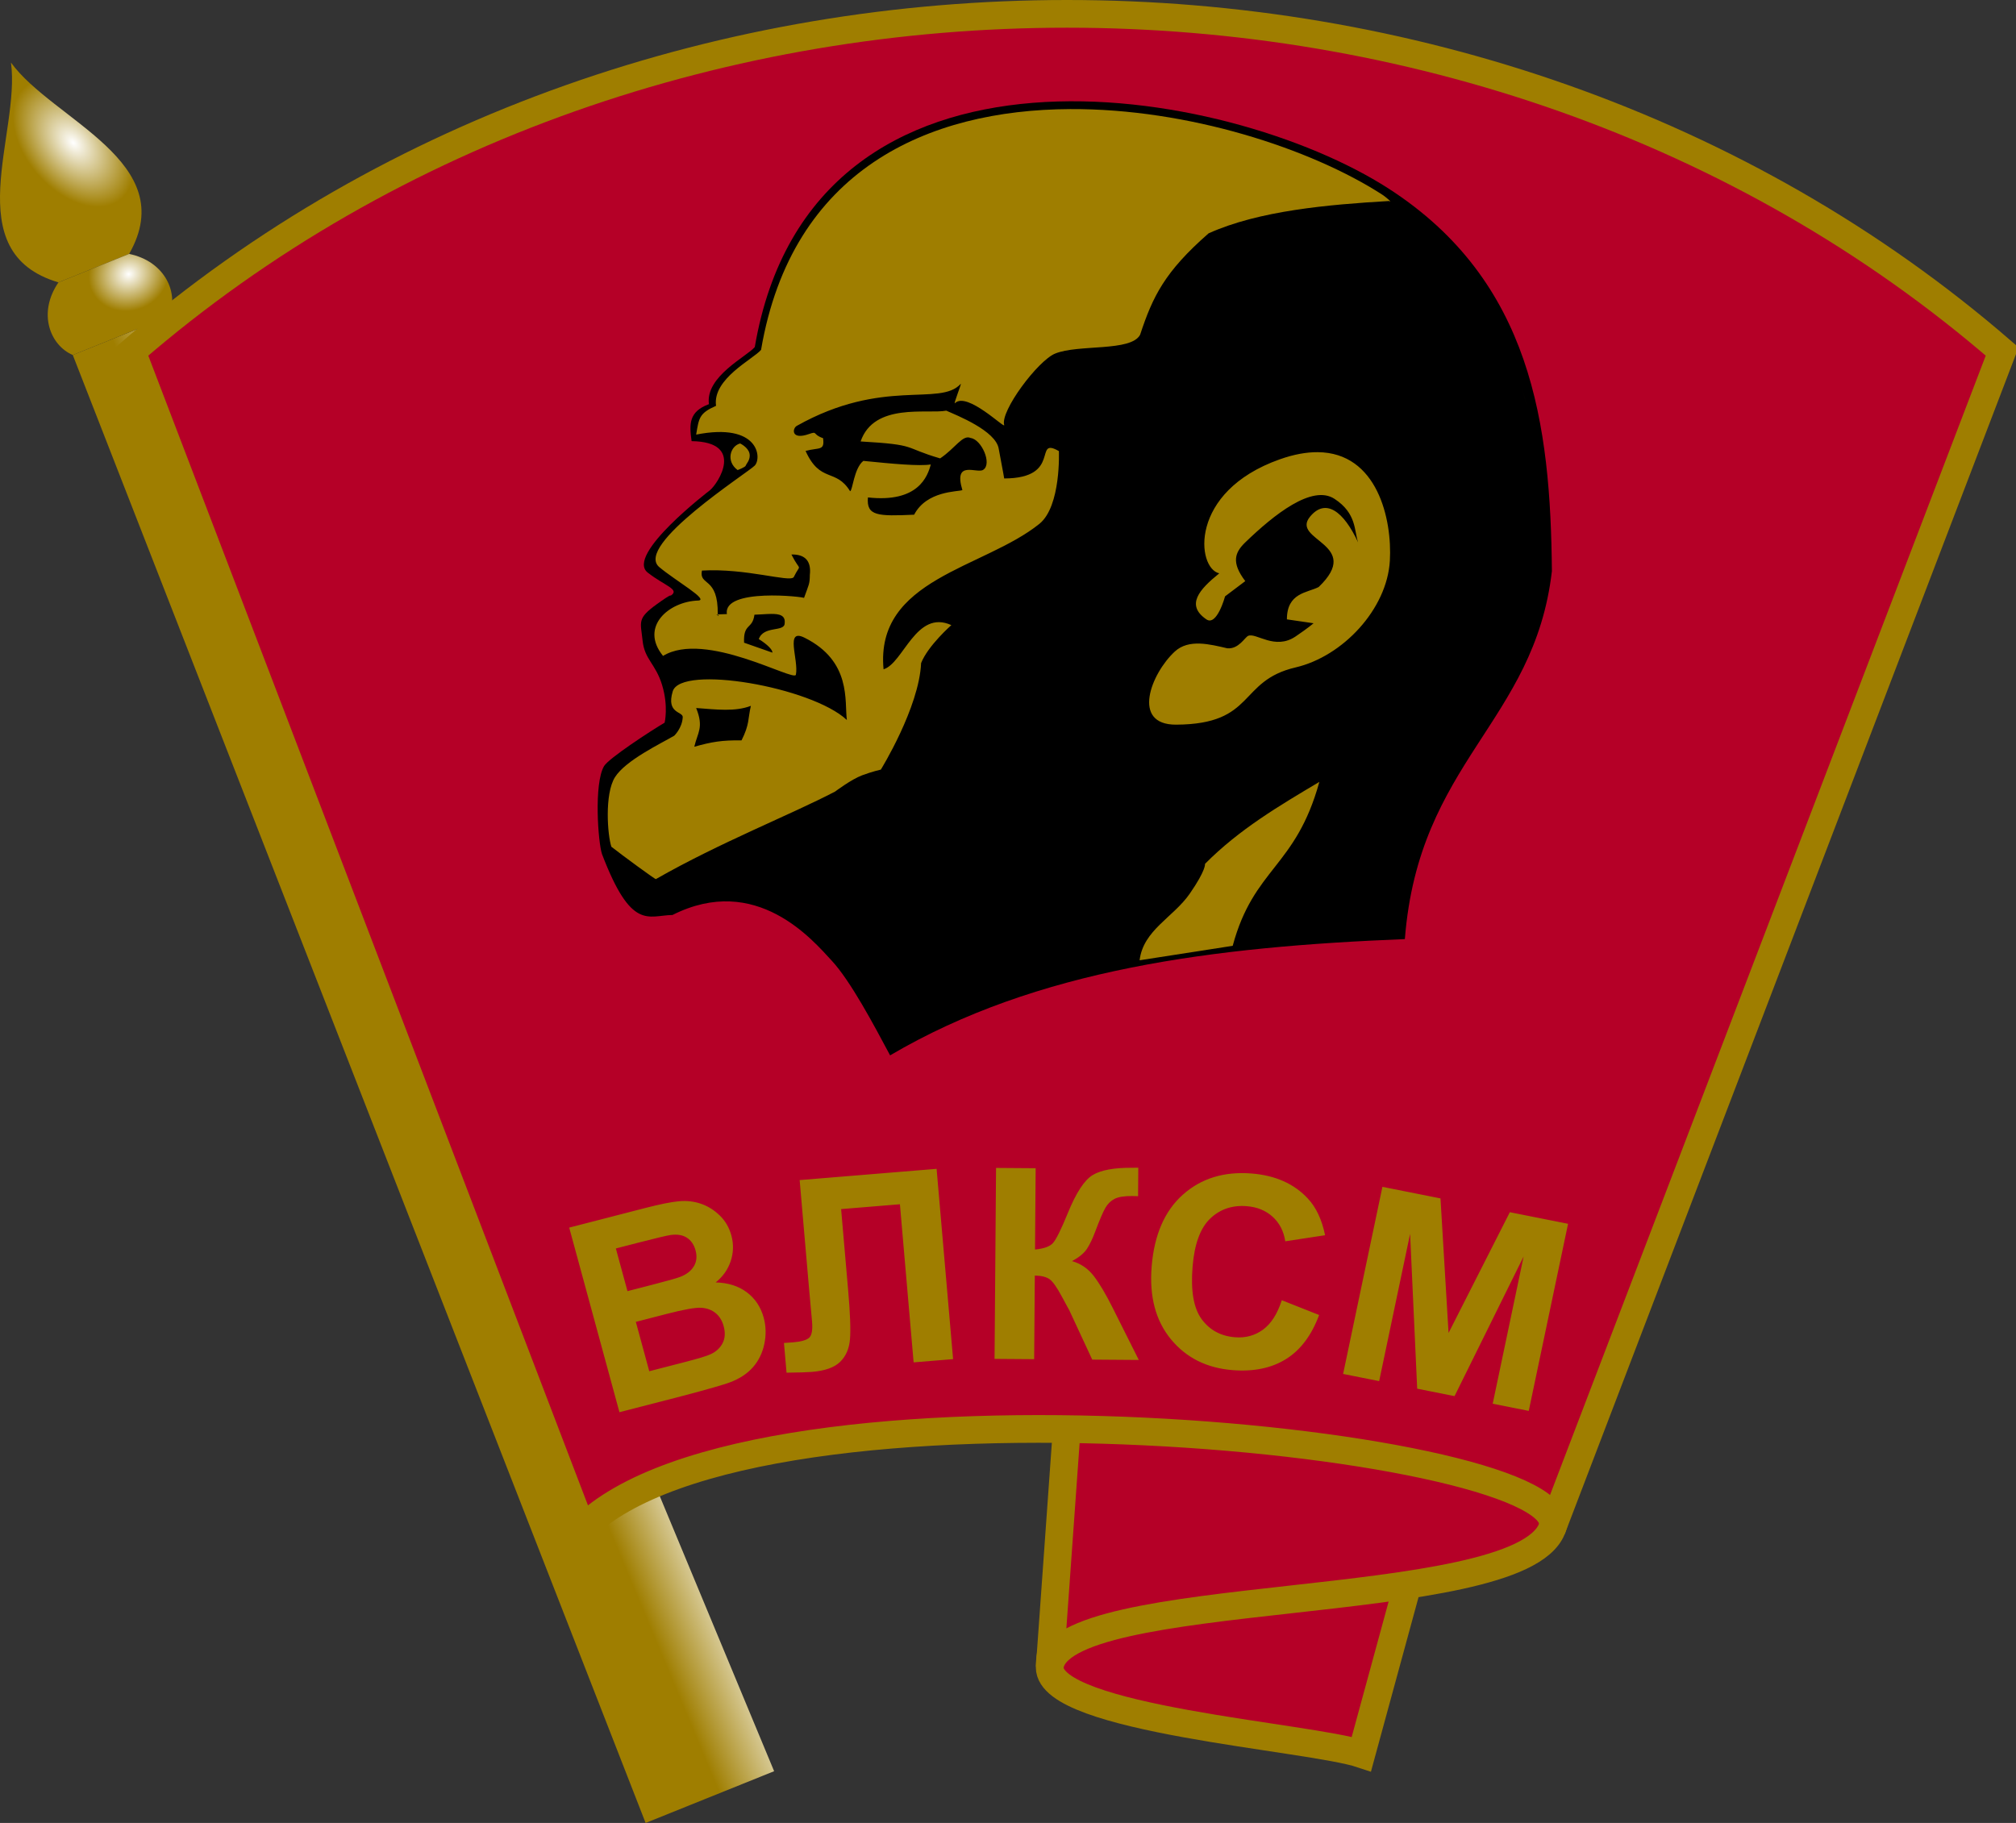 <?xml version="1.0" encoding="UTF-8" standalone="no"?>
<!-- Created with Inkscape (http://www.inkscape.org/) -->
<svg
   xmlns:dc="http://purl.org/dc/elements/1.1/"
   xmlns:cc="http://web.resource.org/cc/"
   xmlns:rdf="http://www.w3.org/1999/02/22-rdf-syntax-ns#"
   xmlns:svg="http://www.w3.org/2000/svg"
   xmlns="http://www.w3.org/2000/svg"
   xmlns:xlink="http://www.w3.org/1999/xlink"
   xmlns:sodipodi="http://sodipodi.sourceforge.net/DTD/sodipodi-0.dtd"
   xmlns:inkscape="http://www.inkscape.org/namespaces/inkscape"
   width="582.076"
   height="526.42"
   id="svg2"
   sodipodi:version="0.32"
   inkscape:version="0.45.1"
   sodipodi:docbase="C:\Documents and Settings\jgaray\My Documents\Personal\Wikipedia"
   sodipodi:docname="Emblema Komsomol.svg"
   inkscape:output_extension="org.inkscape.output.svg.inkscape"
   version="1.0">
  <rect width="100%" height="100%" fill="#333333" stroke="none"/>
  <defs
     id="defs4">
    <linearGradient
       id="linearGradient11054">
      <stop
         style="stop-color:#ffffff;stop-opacity:1;"
         offset="0"
         id="stop11056" />
      <stop
         style="stop-color:#9f7e00;stop-opacity:1;"
         offset="1"
         id="stop11058" />
    </linearGradient>
    <radialGradient
       inkscape:collect="always"
       xlink:href="#linearGradient11054"
       id="radialGradient23917"
       gradientUnits="userSpaceOnUse"
       gradientTransform="matrix(0.593,-0.239,0.214,0.531,197.16,190.336)"
       cx="136.168"
       cy="320.621"
       fx="136.168"
       fy="320.621"
       r="18.359" />
    <linearGradient
       inkscape:collect="always"
       xlink:href="#linearGradient11054"
       id="linearGradient23920"
       gradientUnits="userSpaceOnUse"
       x1="157.419"
       y1="570.491"
       x2="127.438"
       y2="570.865"
       gradientTransform="matrix(0.928,-0.374,0.374,0.928,98.891,77.691)" />
    <radialGradient
       inkscape:collect="always"
       xlink:href="#linearGradient11054"
       id="radialGradient23923"
       gradientUnits="userSpaceOnUse"
       gradientTransform="matrix(0.518,-0.446,0.69,0.801,68.53,127.043)"
       cx="134.723"
       cy="278.569"
       fx="134.723"
       fy="278.569"
       r="20.193" />
    <radialGradient
       inkscape:collect="always"
       xlink:href="#linearGradient11054"
       id="radialGradient24981"
       gradientUnits="userSpaceOnUse"
       gradientTransform="matrix(0.518,-0.446,0.69,0.801,68.53,127.043)"
       cx="134.723"
       cy="278.569"
       fx="134.723"
       fy="278.569"
       r="20.193" />
    <linearGradient
       inkscape:collect="always"
       xlink:href="#linearGradient11054"
       id="linearGradient24983"
       gradientUnits="userSpaceOnUse"
       gradientTransform="matrix(0.928,-0.374,0.374,0.928,98.891,77.691)"
       x1="157.419"
       y1="570.491"
       x2="127.438"
       y2="570.865" />
    <radialGradient
       inkscape:collect="always"
       xlink:href="#linearGradient11054"
       id="radialGradient24985"
       gradientUnits="userSpaceOnUse"
       gradientTransform="matrix(0.593,-0.239,0.214,0.531,197.16,190.336)"
       cx="136.168"
       cy="320.621"
       fx="136.168"
       fy="320.621"
       r="18.359" />
  </defs>
  <sodipodi:namedview
     id="base"
     pagecolor="#ffffff"
     bordercolor="#666666"
     borderopacity="1.0"
     inkscape:pageopacity="0.0"
     inkscape:pageshadow="2"
     inkscape:zoom="0.4725"
     inkscape:cx="741.90939"
     inkscape:cy="141.50255"
     inkscape:document-units="px"
     inkscape:current-layer="layer1"
     showgrid="false"
     inkscape:window-width="1280"
     inkscape:window-height="744"
     inkscape:window-x="-4"
     inkscape:window-y="-4"
     width="1052.362px"
     height="744.094px"
     inkscape:grid-points="true"
     inkscape:grid-bbox="false"
     gridtolerance="10000" />
  <g
     inkscape:label="Capa 1"
     inkscape:groupmode="layer"
     id="layer1"
     transform="translate(-309.361,-248.872)">
    <g
       id="g25982">
      <g
         id="g23783" />
      <g
         id="g24899">
        <g
           id="g24894">
          <path
             style="fill:url(#radialGradient24981);fill-opacity:1;stroke:none;stroke-width:1;stroke-miterlimit:4;stroke-dasharray:none;stroke-opacity:1"
             d="M 346.646,322.193 C 361.807,295.6 324.638,283.622 312.527,266.94 C 315.363,287.359 296.878,321.759 326.24,330.414 C 331.805,328.172 341.081,324.435 346.646,322.193 z "
             id="path4260"
             sodipodi:nodetypes="cccc" />
          <path
             sodipodi:nodetypes="ccccc"
             id="path9109"
             d="M 495.769,775.292 L 532.872,760.344 L 358.204,340.176 C 353.566,342.045 335.015,349.519 330.377,351.387 L 495.769,775.292 z "
             style="fill:url(#linearGradient24983);fill-opacity:1;stroke:none;stroke-width:1;stroke-miterlimit:4;stroke-dasharray:none;stroke-opacity:1" />
          <path
             style="fill:url(#radialGradient24985);fill-opacity:1;stroke:none;stroke-width:1;stroke-miterlimit:4;stroke-dasharray:none;stroke-opacity:1"
             d="M 358.204,340.176 C 360.973,333.67 357.236,324.395 346.646,322.193 C 341.081,324.435 331.805,328.172 326.24,330.414 C 320.134,339.342 323.871,348.618 330.377,351.387 L 358.204,340.176 z "
             id="path9111"
             sodipodi:nodetypes="ccccc" />
        </g>
        <g
           style="fill:#b50027;fill-opacity:1;stroke:#9f7e00;stroke-width:8;stroke-miterlimit:4;stroke-dasharray:none;stroke-opacity:1"
           id="g17880">
          <path
             sodipodi:nodetypes="ccsc"
             id="path17878"
             d="M 717.438,700.372 L 702.438,755.372 C 687.438,750.372 612.438,745.372 612.438,730.372 C 612.438,700.372 667.438,695.372 717.438,700.372 z "
             style="opacity:1;fill:#b50027;fill-opacity:1;stroke:#9f7e00;stroke-width:8;stroke-miterlimit:4;stroke-dasharray:none;stroke-opacity:1" />
          <path
             style="opacity:1;fill:#b50027;fill-opacity:1;stroke:#9f7e00;stroke-width:8;stroke-miterlimit:4;stroke-dasharray:none;stroke-opacity:1"
             d="M 530,494.094 L 525,564.094 C 527,540.094 660,549.094 670,524.094 C 685,484.094 580,489.094 530,494.094 z "
             id="path17874"
             transform="translate(87.438,166.278)"
             sodipodi:nodetypes="cccc" />
          <path
             style="opacity:1;fill:#b50027;fill-opacity:1;stroke:#9f7e00;stroke-width:8;stroke-miterlimit:4;stroke-dasharray:none;stroke-opacity:1"
             d="M 390,524.094 C 440,474.094 680,499.094 670,524.094 L 800,184.094 C 650,54.094 410,54.094 260,184.094 L 390,524.094 z "
             id="path14965"
             transform="translate(87.438,166.278)"
             sodipodi:nodetypes="ccccc" />
        </g>
      </g>
      <g
         id="g23779">
        <path
           sodipodi:nodetypes="ccsccccscssscsccscc"
           id="path3143"
           d="M 714.984,520.056 C 718.988,468.688 752.363,457.558 757.438,413.805 C 757.049,371.527 751.718,330.046 710.292,303.329 C 663.869,273.39 543.87,251.984 527.291,349.084 C 525.006,351.827 512.961,357.572 514.049,365.582 C 508.21,367.753 508.366,371.321 509.044,376.263 C 524.542,376.473 516.726,388.481 514.317,390.463 C 514.317,390.463 489.858,409.086 496.365,414.208 C 501.302,418.094 505.835,419.051 502.984,420.906 C 502.984,420.906 503.503,420.09 498.965,423.375 C 493.239,427.52 494.32,428.371 494.894,433.862 C 495.468,439.352 498.641,440.488 500.526,446.681 C 502.411,452.873 501.26,457.557 501.26,457.557 C 497.366,459.845 485.098,467.851 483.772,470.096 C 480.792,475.146 482.048,492.201 483.175,495.506 C 491.667,517.771 496.449,513.214 503.525,513.093 C 527.763,500.888 544.089,520.437 549.516,526.297 C 554.944,532.157 561.634,544.779 566.359,553.63 C 608.734,528.685 659.65,522.273 714.984,520.056 z "
           style="fill:#000000;fill-opacity:1;stroke:none;stroke-width:2;stroke-miterlimit:4;stroke-dasharray:none;stroke-opacity:1" />
        <path
           style="fill:#9f7e00;fill-opacity:1;stroke:none;stroke-width:2;stroke-miterlimit:4;stroke-dasharray:none;stroke-opacity:1"
           d="M 618.332,280.372 C 577.193,280.573 537.986,297.856 529.101,349.895 C 526.862,352.584 515.035,358.214 516.102,366.063 C 511.26,368.191 511.166,369.529 510.362,374.372 C 528.486,370.795 529.364,381.114 527.286,383.309 C 525.377,385.326 492.313,406.408 499.717,412.637 C 504.415,416.589 514.327,422.183 510.902,422.293 C 502.533,422.561 493.938,429.819 500.796,438.281 C 512.986,430.832 538.723,445.88 539.157,443.715 C 540.023,439.398 535.877,430.144 541.659,433.026 C 555.292,439.822 553.154,451.409 553.874,456.785 C 543.718,447.244 505.94,440.692 503.593,448.521 C 501.647,455.009 506.574,454.274 506.487,455.976 C 506.324,459.154 504.034,461.321 504.034,461.321 C 500.218,463.563 489.974,468.423 486.914,473.312 C 483.859,478.192 484.779,490.148 485.884,493.388 C 488.9,495.774 498.781,503.024 498.736,502.729 C 517.309,492.116 537.603,484.177 550.489,477.444 C 550.489,477.444 555.16,473.923 558.24,472.773 C 561.319,471.624 563.685,471.111 563.685,471.111 C 563.685,471.111 574.735,453.236 575.311,440.347 C 577.309,435.296 584.043,429.389 584.043,429.389 C 573.848,424.742 570.202,440.422 564.47,442.143 C 561.994,415.983 593.427,413.049 609.453,400.151 C 615.768,395.068 615.094,379.133 615.094,379.133 C 607.526,374.819 616.186,386.998 599.299,387.037 C 599.132,385.826 597.886,379.536 597.729,378.504 C 596.926,373.223 585.482,368.76 582.571,367.456 C 577.18,368.503 561.732,365.038 557.847,376.348 C 574.637,377.319 569.8,378.031 580.805,381.243 C 585.231,378.271 587.307,374.269 589.635,375.36 C 592.74,375.759 595.877,382.805 593.265,384.522 C 591.589,385.801 584.513,381.44 587.231,390.405 C 585.838,390.902 576.912,390.576 573.3,397.501 C 562.787,397.975 559.48,397.893 559.957,392.516 C 574.54,394.131 577.206,386.364 578.107,382.995 C 574.75,383.524 567.268,382.826 558.632,381.962 C 555.895,384.132 555.544,390.588 554.806,390.72 C 550.677,383.988 546.198,388.491 541.953,379.088 C 545.931,378.018 547.505,379.153 547.006,375.405 C 543.865,374.345 545.532,373.293 542.984,374.192 C 537.681,376.063 538.119,372.578 539.403,371.857 C 564.366,357.827 580.649,366.389 586.741,359.731 C 587.157,359.275 584.529,365.84 585.073,365.3 C 588.583,361.811 599.723,372.991 599.299,371.587 C 598.106,367.645 608.993,353.021 614.015,350.973 C 620.759,348.223 635.907,350.498 638.543,345.539 C 642.19,334.457 645.653,327.339 658.312,316.256 C 672.861,309.698 692.842,307.948 710.408,306.915 C 711.606,307.578 709.468,305.733 708.446,305.073 C 687.831,291.779 652.418,280.206 618.332,280.372 z M 748.965,361.393 C 749.42,363.058 749.851,364.754 750.24,366.423 C 749.85,364.72 749.425,363.068 748.965,361.393 z M 523.067,376.932 C 520.243,377.637 518.844,382.05 522.332,384.612 C 522.332,384.612 524.582,383.785 524.686,383.309 C 524.79,382.834 526.129,381.657 525.765,379.851 C 525.402,378.045 523.067,376.932 523.067,376.932 z M 689.805,379.447 C 686.613,379.428 682.998,380.049 678.866,381.513 C 652.418,390.882 654.858,413.023 661.402,414.433 C 655.625,419.099 651.623,423.584 657.674,427.727 C 660.721,429.813 663.07,421.08 663.07,421.08 L 668.907,416.679 C 664.779,411.252 665.92,408.384 668.907,405.496 C 677.279,397.402 688.232,388.725 694.661,392.92 C 701.091,397.116 700.327,402.129 701.48,405.496 C 697.301,396.48 692.086,392.609 687.597,398.085 C 681.936,404.992 703.098,405.907 690.099,418.385 C 686.806,420.087 680.929,420.001 680.926,427.727 L 688.628,428.85 C 688.628,428.85 687.182,430.126 683.428,432.667 C 677.444,436.717 672.035,431.482 669.741,432.487 C 668.776,432.911 666.993,436.381 663.708,436.08 C 658.723,434.929 652.586,433.289 648.55,437.024 C 641.711,443.351 635.881,458.2 648.942,458.132 C 671.998,458.011 666.73,445.501 683.428,441.605 C 697.059,438.423 709.838,424.81 710.653,410.795 C 711.341,398.809 707.04,379.549 689.805,379.447 z M 537.864,408.993 C 542.109,408.889 543.615,411.2 543.183,414.902 C 543.155,417.552 542.934,417.561 541.501,421.551 C 541.857,421.233 518.028,418.53 519.241,426.2 C 517.805,426.24 516.994,426.255 516.592,426.29 C 516.595,426.351 516.589,426.406 516.592,426.469 C 516.867,426.527 517.124,426.606 516.592,426.694 C 516.589,426.613 516.595,426.548 516.592,426.469 C 516.297,426.407 515.967,426.344 516.592,426.29 C 516.778,415.226 511.106,418.188 512.032,413.635 C 524.802,412.906 537.291,417.097 538.52,415.556 C 540.656,411.166 540.626,414.462 537.864,408.993 z M 531.946,426.155 C 534.382,426.125 536.189,426.536 535.92,428.85 C 535.891,431.5 529.879,429.428 528.446,433.418 C 530.886,434.939 532.426,436.482 532.388,437.338 L 524.196,434.464 C 523.944,428.743 526.628,430.708 527.188,426.38 C 528.78,426.341 530.485,426.173 531.946,426.155 z M 526.158,452.698 C 525.274,456.469 525.826,457.992 523.46,462.668 C 517.785,462.607 514.952,463.073 509.823,464.509 C 510.793,460.359 512.623,458.956 510.362,453.326 C 516.222,453.765 521.664,454.441 526.158,452.698 z M 690.295,474.659 C 678.763,481.525 667.176,488.338 657.281,498.328 C 657.281,498.328 657.663,500.027 652.867,506.951 C 648.138,513.777 639.446,517.452 638.395,526.173 L 665.277,521.996 C 671.373,499.411 683.451,499.449 690.295,474.659 z "
           id="path4115"
           sodipodi:nodetypes="ccccssscsscsscsccssccccsscscccccccccccccsssssscccsccsccsssccscsccsscscccsscssscccccccscccccccccccccccccccssccc" />
      </g>
      <path
         transform="matrix(1.099,0,0,1.07,-59.638,-34.628)"
         id="text19863"
         d="M 485.3,596.26 L 505.215,590.984 C 509.157,589.94 512.14,589.325 514.164,589.141 C 516.188,588.956 518.103,589.182 519.908,589.819 C 521.714,590.456 523.356,591.506 524.834,592.969 C 526.313,594.433 527.337,596.24 527.908,598.393 C 528.526,600.726 528.464,603.034 527.723,605.315 C 526.982,607.597 525.664,609.51 523.77,611.054 C 527.04,611.133 529.772,612.022 531.968,613.719 C 534.163,615.417 535.642,617.704 536.404,620.582 C 537.004,622.847 537.061,625.19 536.575,627.61 C 536.089,630.03 535.103,632.122 533.618,633.885 C 532.134,635.648 530.094,637.031 527.498,638.034 C 525.87,638.659 521.856,639.844 515.456,641.588 L 498.498,646.08 L 485.3,596.26 z M 497.556,601.887 L 500.608,613.407 L 507.201,611.661 C 511.12,610.623 513.541,609.921 514.462,609.555 C 516.13,608.895 517.326,607.942 518.051,606.695 C 518.775,605.449 518.924,604.021 518.498,602.413 C 518.09,600.872 517.334,599.733 516.229,598.995 C 515.124,598.257 513.707,598.009 511.976,598.249 C 510.949,598.4 508.068,599.102 503.333,600.356 L 497.556,601.887 z M 502.805,621.7 L 506.334,635.021 L 515.645,632.555 C 519.27,631.594 521.543,630.883 522.463,630.421 C 523.886,629.753 524.928,628.768 525.59,627.465 C 526.251,626.163 526.347,624.628 525.879,622.861 C 525.483,621.365 524.784,620.193 523.783,619.343 C 522.782,618.492 521.533,618.011 520.037,617.898 C 518.54,617.786 515.503,618.336 510.927,619.548 L 502.805,621.7 z M 545.844,583.434 L 581.821,580.398 L 586.155,631.754 L 575.786,632.629 L 572.185,589.96 L 556.736,591.264 L 558.587,613.194 C 559.117,619.476 559.277,623.879 559.066,626.402 C 558.856,628.924 557.998,630.949 556.492,632.476 C 554.986,634.002 552.505,634.911 549.048,635.203 C 547.834,635.305 545.617,635.375 542.398,635.411 L 541.721,627.389 L 544.036,627.229 C 546.208,627.046 547.643,626.631 548.341,625.984 C 549.039,625.337 549.291,623.869 549.098,621.58 L 548.318,612.755 L 545.844,583.434 z M 597.439,580.152 L 607.845,580.231 L 607.678,602.168 C 610,601.951 611.575,601.366 612.402,600.411 C 613.23,599.456 614.516,596.794 616.26,592.424 C 618.458,586.863 620.653,583.411 622.843,582.068 C 625.009,580.725 628.495,580.072 633.299,580.108 C 633.534,580.11 634.038,580.102 634.811,580.085 L 634.753,587.784 L 633.277,587.737 C 631.144,587.721 629.583,587.973 628.595,588.493 C 627.606,589.013 626.804,589.809 626.186,590.883 C 625.568,591.956 624.649,594.164 623.429,597.506 C 622.782,599.283 622.085,600.766 621.338,601.956 C 620.591,603.145 619.276,604.26 617.393,605.301 C 619.708,605.975 621.614,607.313 623.11,609.317 C 624.607,611.321 626.244,614.146 628.021,617.792 L 634.944,631.978 L 622.71,631.885 L 616.659,618.514 C 616.567,618.326 616.371,617.961 616.07,617.42 C 615.954,617.231 615.527,616.42 614.788,614.984 C 613.471,612.443 612.387,610.853 611.537,610.213 C 610.686,609.574 609.382,609.236 607.624,609.199 L 607.453,631.769 L 597.047,631.69 L 597.439,580.152 z M 672.512,615.858 L 682.318,619.845 C 680.331,625.331 677.436,629.292 673.634,631.729 C 669.832,634.167 665.174,635.167 659.66,634.729 C 652.837,634.188 647.415,631.413 643.392,626.403 C 639.369,621.394 637.679,614.847 638.32,606.763 C 638.998,598.212 641.733,591.746 646.524,587.365 C 651.315,582.984 657.309,581.079 664.505,581.649 C 670.79,582.148 675.747,584.41 679.378,588.437 C 681.54,590.818 683.042,594.111 683.884,598.316 L 673.421,599.955 C 673.025,597.243 671.924,595.04 670.119,593.345 C 668.314,591.65 666.033,590.693 663.276,590.474 C 659.467,590.172 656.269,591.294 653.681,593.84 C 651.093,596.385 649.556,600.718 649.07,606.84 C 648.555,613.335 649.356,618.054 651.474,620.996 C 653.592,623.938 656.52,625.558 660.258,625.854 C 663.015,626.073 665.456,625.385 667.581,623.79 C 669.706,622.195 671.35,619.552 672.512,615.858 L 672.512,615.858 z M 688.619,635.751 L 698.945,585.257 L 714.203,588.377 L 716.322,624.694 L 732.424,592.103 L 747.717,595.23 L 737.392,645.724 L 727.92,643.787 L 736.047,604.04 L 717.896,641.738 L 708.08,639.731 L 706.219,597.94 L 698.091,637.688 L 688.619,635.751 z "
         style="font-size:144px;font-style:normal;font-weight:normal;text-align:center;text-anchor:middle;fill:#9f7e00;fill-opacity:1;stroke:none;stroke-width:1px;stroke-linecap:butt;stroke-linejoin:miter;stroke-opacity:1;font-family:NEC" />
    </g>
  </g>
</svg>
